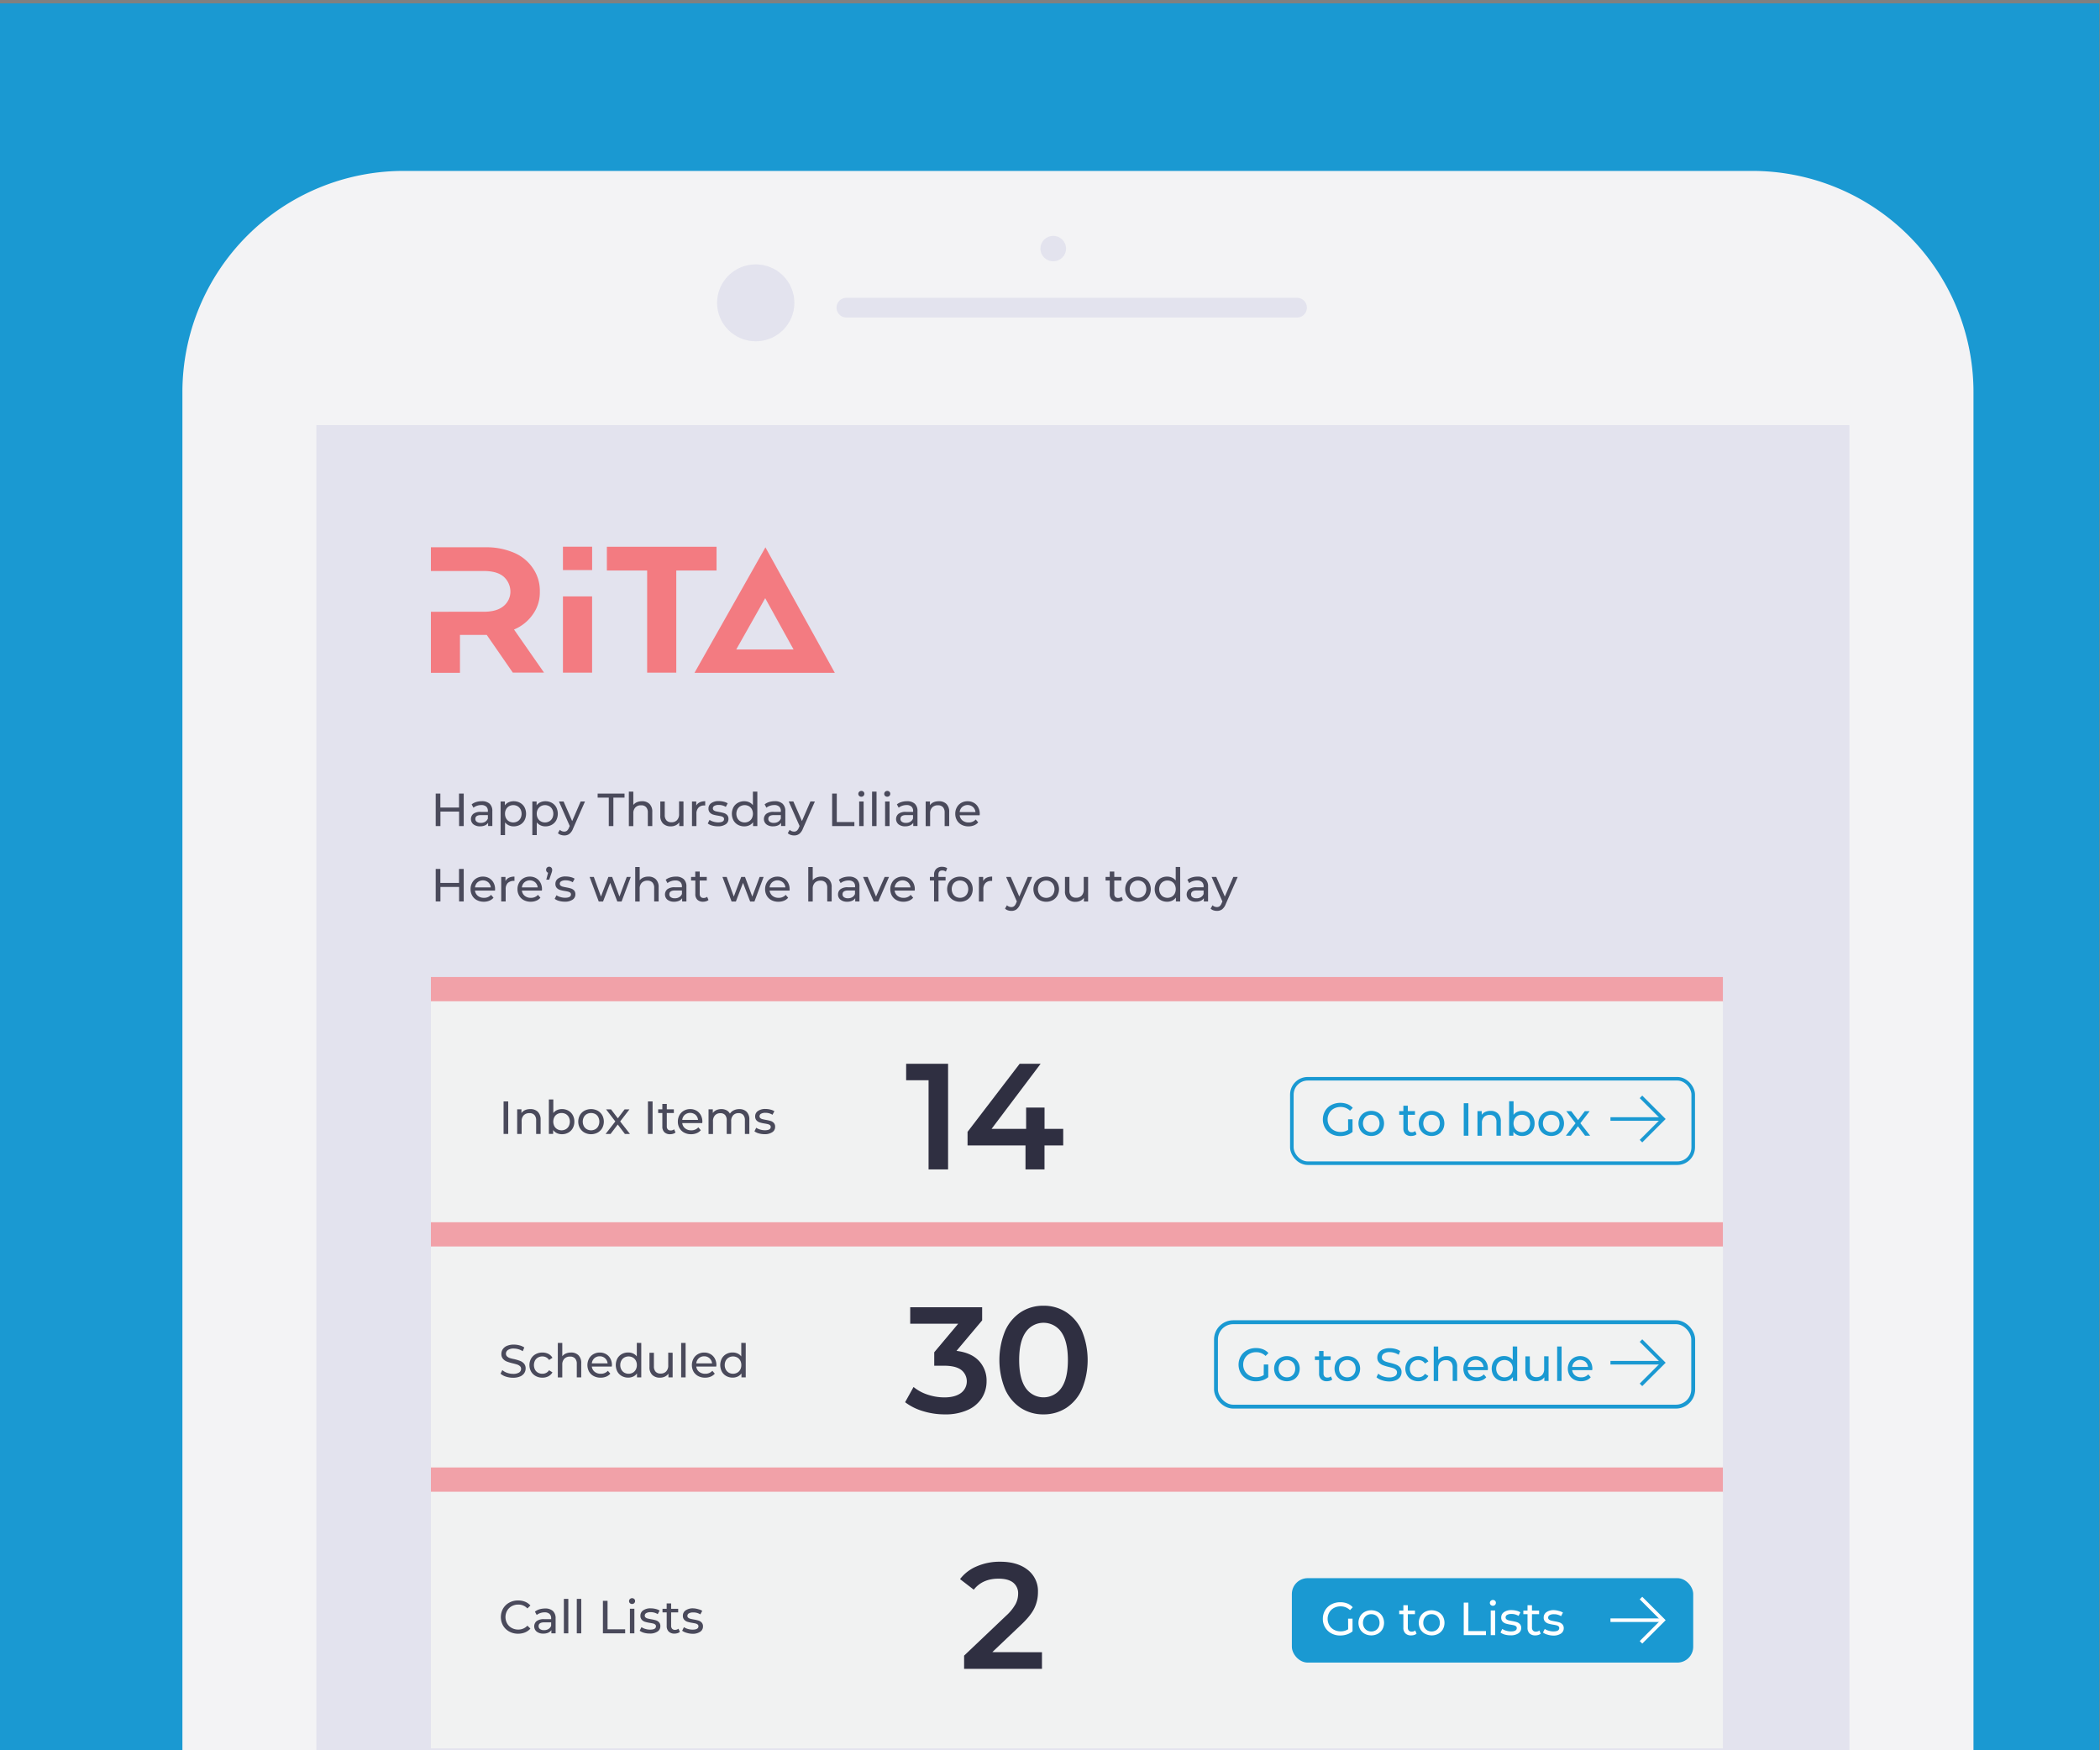 <svg id="Layer_1" data-name="Layer 1" xmlns="http://www.w3.org/2000/svg" xmlns:xlink="http://www.w3.org/1999/xlink" viewBox="0 0 1176 980"><rect x="0" y="0" width="1176" height="980" fill="#808080" stroke="none"/><defs><style>.cls-1,.cls-13,.cls-14,.cls-9{fill:none;}.cls-2{fill:#fff;}.cls-3{fill:#1a99d2;}.cls-4{fill:#f3f3f5;}.cls-5{fill:#e3e3ee;}.cls-6{fill:#4a4a5b;}.cls-7{fill:#f1a1a8;}.cls-8{fill:#f1f2f2;}.cls-13,.cls-9{stroke:#1a99d2;}.cls-13,.cls-14,.cls-9{stroke-miterlimit:10;}.cls-14,.cls-9{stroke-width:2px;}.cls-10{fill:#f37b81;}.cls-11{clip-path:url(#clip-path);}.cls-12{fill:#2f2f41;}.cls-13{stroke-width:2.18px;}.cls-14{stroke:#fff;}</style><clipPath id="clip-path"><rect class="cls-1" x="241.31" y="306.11" width="226.2" height="70.63"/></clipPath></defs><rect class="cls-2" x="200.39" y="260.17" width="812.51" height="719.83"/><rect class="cls-3" y="1.88" width="1175.63" height="978.12"/><path class="cls-4" d="M226.05,95.7H981.26a123.89,123.89,0,0,1,123.89,123.89V980h-1003V219.59A123.88,123.88,0,0,1,226,95.7Z"/><rect class="cls-5" x="177.16" y="238.03" width="858.5" height="741.97"/><path class="cls-6" d="M259.69,444.33v18.2h-2.6v-8.11H246.64v8.11H244v-18.2h2.6v7.83h10.45v-7.83Z"/><path class="cls-6" d="M274.19,450a5.46,5.46,0,0,1,1.52,4.19v8.32h-2.37v-1.82a3.94,3.94,0,0,1-1.78,1.47,6.73,6.73,0,0,1-2.74.51,5.8,5.8,0,0,1-3.71-1.12,3.85,3.85,0,0,1-.06-5.87,6.57,6.57,0,0,1,4.21-1.1h3.95v-.49a3.18,3.18,0,0,0-.93-2.47,3.94,3.94,0,0,0-2.76-.86,7.27,7.27,0,0,0-2.39.4,6.25,6.25,0,0,0-2,1.08l-1-1.87a7.7,7.7,0,0,1,2.55-1.32,10.81,10.81,0,0,1,3.15-.45A6.28,6.28,0,0,1,274.19,450Zm-2.49,10.1a3.57,3.57,0,0,0,1.51-1.8v-1.93h-3.85c-2.11,0-3.17.72-3.17,2.14a1.91,1.91,0,0,0,.81,1.63,3.67,3.67,0,0,0,2.23.6A4.57,4.57,0,0,0,271.7,460.12Z"/><path class="cls-6" d="M291.23,449.5a6.4,6.4,0,0,1,2.48,2.47,8,8,0,0,1,0,7.35,6.29,6.29,0,0,1-2.48,2.48,7.24,7.24,0,0,1-3.59.89,6.22,6.22,0,0,1-2.71-.58,5.56,5.56,0,0,1-2.1-1.66v7.12h-2.49V448.75h2.39v2.18a5.35,5.35,0,0,1,2.1-1.73,6.82,6.82,0,0,1,2.81-.58A7.23,7.23,0,0,1,291.23,449.5Zm-1.42,10.39a4.39,4.39,0,0,0,1.67-1.72,5.55,5.55,0,0,0,0-5.06,4.3,4.3,0,0,0-1.67-1.71,4.92,4.92,0,0,0-4.73,0,4.4,4.4,0,0,0-1.66,1.71,5.06,5.06,0,0,0-.61,2.52,5.31,5.31,0,0,0,.59,2.53,4.32,4.32,0,0,0,1.67,1.72,4.91,4.91,0,0,0,4.74,0Z"/><path class="cls-6" d="M309,449.5a6.33,6.33,0,0,1,2.48,2.47,8,8,0,0,1,0,7.35A6.23,6.23,0,0,1,309,461.8a7.24,7.24,0,0,1-3.59.89,6.25,6.25,0,0,1-2.71-.58,5.64,5.64,0,0,1-2.1-1.66v7.12h-2.49V448.75h2.39v2.18a5.38,5.38,0,0,1,2.11-1.73,6.74,6.74,0,0,1,2.8-.58A7.23,7.23,0,0,1,309,449.5Zm-1.42,10.39a4.39,4.39,0,0,0,1.67-1.72,5.55,5.55,0,0,0,0-5.06,4.3,4.3,0,0,0-1.67-1.71,4.92,4.92,0,0,0-4.73,0,4.47,4.47,0,0,0-1.66,1.71,5.06,5.06,0,0,0-.61,2.52,5.2,5.2,0,0,0,.6,2.53,4.23,4.23,0,0,0,1.66,1.72,4.65,4.65,0,0,0,2.37.61A4.6,4.6,0,0,0,307.54,459.89Z"/><path class="cls-6" d="M327.6,448.75l-6.68,15.16a6.83,6.83,0,0,1-2.07,3,4.69,4.69,0,0,1-2.84.86,6,6,0,0,1-2-.33,4,4,0,0,1-1.57-.94l1.07-1.88a3.46,3.46,0,0,0,2.47,1,2.4,2.4,0,0,0,1.52-.48,4.17,4.17,0,0,0,1.1-1.65l.45-1L313,448.75h2.6l4.81,11,4.76-11Z"/><path class="cls-6" d="M340.92,446.59h-6.24v-2.26h15.05v2.26h-6.24v15.94h-2.57Z"/><path class="cls-6" d="M363.73,450.14a6,6,0,0,1,1.55,4.46v7.93h-2.5v-7.64a4.24,4.24,0,0,0-1-3,3.6,3.6,0,0,0-2.76-1,4.26,4.26,0,0,0-3.19,1.18,4.62,4.62,0,0,0-1.17,3.39v7.1h-2.5V443.24h2.5v7.46a5.1,5.1,0,0,1,2-1.53,6.92,6.92,0,0,1,2.82-.55A5.7,5.7,0,0,1,363.73,450.14Z"/><path class="cls-6" d="M382.75,448.75v13.78h-2.37v-2.08a5,5,0,0,1-2,1.65,6.2,6.2,0,0,1-2.69.59,6,6,0,0,1-4.34-1.53,5.9,5.9,0,0,1-1.58-4.48v-7.93h2.49v7.64a4.27,4.27,0,0,0,1,3,3.58,3.58,0,0,0,2.76,1,4.1,4.1,0,0,0,3.12-1.2,4.69,4.69,0,0,0,1.14-3.38v-7.12Z"/><path class="cls-6" d="M391.82,449.24a7.08,7.08,0,0,1,3.1-.62V451a4.24,4.24,0,0,0-.57,0,4.18,4.18,0,0,0-3.19,1.21,4.81,4.81,0,0,0-1.16,3.45v6.86h-2.49V448.75h2.39v2.31A4.29,4.29,0,0,1,391.82,449.24Z"/><path class="cls-6" d="M398.79,462.23a7,7,0,0,1-2.44-1.16l1-2a7.43,7.43,0,0,0,2.21,1,9,9,0,0,0,2.62.39c2.19,0,3.28-.63,3.28-1.87a1.22,1.22,0,0,0-.44-1,2.87,2.87,0,0,0-1.11-.53c-.44-.12-1.07-.24-1.88-.38a18.68,18.68,0,0,1-2.72-.6,4.26,4.26,0,0,1-1.81-1.14,3.2,3.2,0,0,1-.75-2.27,3.53,3.53,0,0,1,1.56-3,7,7,0,0,1,4.18-1.13,11.33,11.33,0,0,1,2.76.34,7.29,7.29,0,0,1,2.26.91l-1.06,2a7.26,7.26,0,0,0-4-1.09,4.68,4.68,0,0,0-2.42.52,1.59,1.59,0,0,0-.83,1.38,1.33,1.33,0,0,0,.47,1.07,2.89,2.89,0,0,0,1.15.57c.46.12,1.11.26,1.94.41a21.63,21.63,0,0,1,2.69.62,4,4,0,0,1,1.76,1.1,3.1,3.1,0,0,1,.73,2.18,3.47,3.47,0,0,1-1.6,3,7.55,7.55,0,0,1-4.36,1.11A11.65,11.65,0,0,1,398.79,462.23Z"/><path class="cls-6" d="M424.11,443.24v19.29h-2.39v-2.18a5.38,5.38,0,0,1-2.1,1.74,6.53,6.53,0,0,1-2.81.6,7.24,7.24,0,0,1-3.59-.89,6.29,6.29,0,0,1-2.48-2.48,8,8,0,0,1,0-7.35,6.4,6.4,0,0,1,2.48-2.47,7.23,7.23,0,0,1,3.59-.88,6.63,6.63,0,0,1,2.73.56,5.31,5.31,0,0,1,2.08,1.65v-7.59Zm-4.73,16.65a4.32,4.32,0,0,0,1.67-1.72,5.72,5.72,0,0,0,0-5.06,4.23,4.23,0,0,0-1.67-1.71,5,5,0,0,0-4.74,0,4.3,4.3,0,0,0-1.67,1.71,5.55,5.55,0,0,0,0,5.06,4.39,4.39,0,0,0,1.67,1.72,4.91,4.91,0,0,0,4.74,0Z"/><path class="cls-6" d="M438.24,450a5.43,5.43,0,0,1,1.53,4.19v8.32H437.4v-1.82a4,4,0,0,1-1.78,1.47,6.77,6.77,0,0,1-2.74.51,5.78,5.78,0,0,1-3.71-1.12,3.85,3.85,0,0,1-.06-5.87,6.55,6.55,0,0,1,4.21-1.1h3.95v-.49a3.15,3.15,0,0,0-.94-2.47,3.89,3.89,0,0,0-2.75-.86,7.22,7.22,0,0,0-2.39.4,6.25,6.25,0,0,0-2,1.08l-1-1.87a7.7,7.7,0,0,1,2.55-1.32,10.74,10.74,0,0,1,3.14-.45A6.24,6.24,0,0,1,438.24,450Zm-2.48,10.1a3.62,3.62,0,0,0,1.51-1.8v-1.93h-3.85c-2.11,0-3.17.72-3.17,2.14a1.91,1.91,0,0,0,.81,1.63,3.65,3.65,0,0,0,2.23.6A4.59,4.59,0,0,0,435.76,460.12Z"/><path class="cls-6" d="M456.33,448.75l-6.68,15.16a6.83,6.83,0,0,1-2.07,3,4.74,4.74,0,0,1-2.85.86,5.93,5.93,0,0,1-2-.33,4,4,0,0,1-1.57-.94l1.06-1.88a3.47,3.47,0,0,0,2.47,1,2.36,2.36,0,0,0,1.52-.48,4.08,4.08,0,0,0,1.11-1.65l.44-1-6.08-13.75h2.6l4.81,11,4.75-11Z"/><path class="cls-6" d="M466,444.33h2.6v15.94h9.85v2.26H466Z"/><path class="cls-6" d="M481.14,445.63a1.53,1.53,0,0,1-.48-1.14,1.59,1.59,0,0,1,.48-1.16,1.67,1.67,0,0,1,1.21-.48,1.69,1.69,0,0,1,1.21.45,1.5,1.5,0,0,1,.48,1.13,1.64,1.64,0,0,1-1.69,1.67A1.7,1.7,0,0,1,481.14,445.63Zm0,3.12h2.49v13.78h-2.49Z"/><path class="cls-6" d="M488.36,443.24h2.5v19.29h-2.5Z"/><path class="cls-6" d="M495.65,445.63a1.53,1.53,0,0,1-.48-1.14,1.59,1.59,0,0,1,.48-1.16,1.65,1.65,0,0,1,1.21-.48,1.69,1.69,0,0,1,1.21.45,1.5,1.5,0,0,1,.48,1.13,1.64,1.64,0,0,1-1.69,1.67A1.68,1.68,0,0,1,495.65,445.63Zm0,3.12h2.5v13.78h-2.5Z"/><path class="cls-6" d="M512.27,450a5.46,5.46,0,0,1,1.52,4.19v8.32h-2.37v-1.82a3.94,3.94,0,0,1-1.78,1.47,6.77,6.77,0,0,1-2.74.51,5.78,5.78,0,0,1-3.71-1.12,3.85,3.85,0,0,1-.06-5.87,6.57,6.57,0,0,1,4.21-1.1h4v-.49a3.15,3.15,0,0,0-.94-2.47,3.89,3.89,0,0,0-2.75-.86,7.22,7.22,0,0,0-2.39.4,6.25,6.25,0,0,0-2,1.08l-1-1.87a7.7,7.7,0,0,1,2.55-1.32,10.81,10.81,0,0,1,3.15-.45A6.28,6.28,0,0,1,512.27,450Zm-2.49,10.1a3.57,3.57,0,0,0,1.51-1.8v-1.93h-3.85c-2.11,0-3.17.72-3.17,2.14a1.91,1.91,0,0,0,.81,1.63,3.65,3.65,0,0,0,2.23.6A4.57,4.57,0,0,0,509.78,460.12Z"/><path class="cls-6" d="M530,450.14a6,6,0,0,1,1.54,4.46v7.93H529v-7.64a4.24,4.24,0,0,0-1-3,3.62,3.62,0,0,0-2.76-1,4.3,4.3,0,0,0-3.2,1.18,4.62,4.62,0,0,0-1.17,3.39v7.1h-2.49V448.75h2.39v2.08a4.82,4.82,0,0,1,2-1.64,7.14,7.14,0,0,1,2.92-.57A5.74,5.74,0,0,1,530,450.14Z"/><path class="cls-6" d="M548.6,456.47H537.42a4.35,4.35,0,0,0,1.6,2.93,5.25,5.25,0,0,0,3.39,1.1,5.1,5.1,0,0,0,4-1.66l1.38,1.61a6,6,0,0,1-2.33,1.66,7.89,7.89,0,0,1-3.1.58,8.14,8.14,0,0,1-3.88-.9,6.32,6.32,0,0,1-2.61-2.51,7.14,7.14,0,0,1-.92-3.64,7.26,7.26,0,0,1,.89-3.61,6.35,6.35,0,0,1,2.47-2.51,7,7,0,0,1,3.55-.9,6.85,6.85,0,0,1,3.52.9,6.16,6.16,0,0,1,2.42,2.51,7.62,7.62,0,0,1,.87,3.69A5.82,5.82,0,0,1,548.6,456.47Zm-9.76-4.65a4.39,4.39,0,0,0-1.42,2.86h8.84a4.44,4.44,0,0,0-1.42-2.85,4.66,4.66,0,0,0-6,0Z"/><path class="cls-6" d="M259.69,486.53v18.2h-2.6v-8.11H246.64v8.11H244v-18.2h2.6v7.83h10.45v-7.83Z"/><path class="cls-6" d="M277.19,498.67H266a4.35,4.35,0,0,0,1.6,2.93,5.25,5.25,0,0,0,3.39,1.1,5.1,5.1,0,0,0,4-1.66l1.38,1.61a6,6,0,0,1-2.33,1.66,7.94,7.94,0,0,1-3.11.58,8.13,8.13,0,0,1-3.87-.9,6.32,6.32,0,0,1-2.61-2.51,7.14,7.14,0,0,1-.93-3.64,7.27,7.27,0,0,1,.9-3.61,6.41,6.41,0,0,1,2.47-2.51,7,7,0,0,1,3.55-.9,6.85,6.85,0,0,1,3.52.9,6.29,6.29,0,0,1,2.42,2.51,7.62,7.62,0,0,1,.87,3.69A5.82,5.82,0,0,1,277.19,498.67ZM267.43,494a4.39,4.39,0,0,0-1.42,2.86h8.84a4.44,4.44,0,0,0-1.42-2.85,4.66,4.66,0,0,0-6,0Z"/><path class="cls-6" d="M285,491.44a7.06,7.06,0,0,1,3.09-.62v2.42a4.89,4.89,0,0,0-3.76,1.18,4.81,4.81,0,0,0-1.15,3.45v6.86h-2.5V491h2.39v2.31A4.36,4.36,0,0,1,285,491.44Z"/><path class="cls-6" d="M303.45,498.67H292.27a4.35,4.35,0,0,0,1.6,2.93,5.25,5.25,0,0,0,3.39,1.1,5.1,5.1,0,0,0,4-1.66l1.38,1.61a6,6,0,0,1-2.33,1.66,7.94,7.94,0,0,1-3.11.58,8.13,8.13,0,0,1-3.87-.9,6.32,6.32,0,0,1-2.61-2.51,7.14,7.14,0,0,1-.93-3.64,7.27,7.27,0,0,1,.9-3.61,6.41,6.41,0,0,1,2.47-2.51,7,7,0,0,1,3.55-.9,6.85,6.85,0,0,1,3.52.9,6.22,6.22,0,0,1,2.42,2.51,7.62,7.62,0,0,1,.87,3.69A5.82,5.82,0,0,1,303.45,498.67ZM293.69,494a4.39,4.39,0,0,0-1.42,2.86h8.84a4.44,4.44,0,0,0-1.42-2.85,4.66,4.66,0,0,0-6,0Z"/><path class="cls-6" d="M308.74,485.79a1.77,1.77,0,0,1,.48,1.26,3.3,3.3,0,0,1-.08.77,8.21,8.21,0,0,1-.33,1.08l-1.25,3.64h-1.64l1-3.88a1.59,1.59,0,0,1-.79-.61,1.69,1.69,0,0,1-.3-1,1.69,1.69,0,0,1,1.74-1.77A1.59,1.59,0,0,1,308.74,485.79Z"/><path class="cls-6" d="M313.07,504.43a7,7,0,0,1-2.44-1.16l1-2a7.43,7.43,0,0,0,2.21,1,9,9,0,0,0,2.62.39c2.19,0,3.28-.63,3.28-1.87a1.22,1.22,0,0,0-.44-1,2.87,2.87,0,0,0-1.11-.53c-.44-.12-1.07-.24-1.88-.38a18.68,18.68,0,0,1-2.72-.6,4.2,4.2,0,0,1-1.81-1.14,3.2,3.2,0,0,1-.75-2.27,3.53,3.53,0,0,1,1.56-3,7,7,0,0,1,4.18-1.13,11.33,11.33,0,0,1,2.76.34,7.29,7.29,0,0,1,2.26.91l-1.06,2a7.26,7.26,0,0,0-4-1.09,4.68,4.68,0,0,0-2.42.52,1.59,1.59,0,0,0-.83,1.38,1.3,1.3,0,0,0,.47,1.07,2.89,2.89,0,0,0,1.15.57c.46.12,1.11.26,1.94.41a21.63,21.63,0,0,1,2.69.62,4,4,0,0,1,1.76,1.1,3.1,3.1,0,0,1,.72,2.18,3.46,3.46,0,0,1-1.59,3,7.55,7.55,0,0,1-4.36,1.11A11.65,11.65,0,0,1,313.07,504.43Z"/><path class="cls-6" d="M353.24,491l-5.15,13.78H345.7l-4-10.45-4,10.45H335.3L330.18,491h2.36l4,11,4.16-11h2.1l4.09,11,4.1-11Z"/><path class="cls-6" d="M367.29,492.34a6,6,0,0,1,1.55,4.46v7.93h-2.5v-7.64a4.24,4.24,0,0,0-1-3,3.59,3.59,0,0,0-2.75-1,4.28,4.28,0,0,0-3.2,1.18,4.62,4.62,0,0,0-1.17,3.39v7.1h-2.5V485.44h2.5v7.46a5.1,5.1,0,0,1,2-1.53,6.92,6.92,0,0,1,2.82-.55A5.7,5.7,0,0,1,367.29,492.34Z"/><path class="cls-6" d="M382.87,492.22a5.46,5.46,0,0,1,1.52,4.19v8.32H382v-1.82a3.94,3.94,0,0,1-1.78,1.47,6.73,6.73,0,0,1-2.74.51,5.8,5.8,0,0,1-3.71-1.12,3.85,3.85,0,0,1-.06-5.87,6.57,6.57,0,0,1,4.21-1.1h3.95v-.49a3.18,3.18,0,0,0-.93-2.47,3.94,3.94,0,0,0-2.76-.86,7.27,7.27,0,0,0-2.39.4,6.25,6.25,0,0,0-2,1.08l-1-1.87a7.5,7.5,0,0,1,2.55-1.31,10.48,10.48,0,0,1,3.15-.46A6.28,6.28,0,0,1,382.87,492.22Zm-2.49,10.1a3.57,3.57,0,0,0,1.51-1.8v-1.93H378c-2.11,0-3.17.72-3.17,2.14a1.91,1.91,0,0,0,.81,1.63,3.67,3.67,0,0,0,2.23.6A4.57,4.57,0,0,0,380.38,502.32Z"/><path class="cls-6" d="M396.76,503.92a3.63,3.63,0,0,1-1.35.72,5.8,5.8,0,0,1-1.66.25,4.46,4.46,0,0,1-3.23-1.12,4.29,4.29,0,0,1-1.14-3.2V493H387V491h2.34v-3h2.5v3h3.95V493h-3.95v7.47a2.43,2.43,0,0,0,.55,1.71,2.1,2.1,0,0,0,1.6.6,3,3,0,0,0,2-.65Z"/><path class="cls-6" d="M427.63,491l-5.15,13.78h-2.39l-4-10.45-4,10.45h-2.39L404.56,491h2.37l4,11,4.16-11h2.11l4.08,11,4.11-11Z"/><path class="cls-6" d="M442.16,498.67H431a4.35,4.35,0,0,0,1.6,2.93,5.25,5.25,0,0,0,3.39,1.1,5.11,5.11,0,0,0,4-1.66l1.38,1.61a6,6,0,0,1-2.33,1.66,7.94,7.94,0,0,1-3.11.58A8.13,8.13,0,0,1,432,504a6.32,6.32,0,0,1-2.61-2.51,7.14,7.14,0,0,1-.93-3.64,7.27,7.27,0,0,1,.9-3.61,6.41,6.41,0,0,1,2.47-2.51,7,7,0,0,1,3.55-.9,6.85,6.85,0,0,1,3.52.9,6.29,6.29,0,0,1,2.42,2.51,7.62,7.62,0,0,1,.87,3.69C442.21,498.11,442.19,498.36,442.16,498.67ZM432.4,494a4.39,4.39,0,0,0-1.42,2.86h8.84A4.44,4.44,0,0,0,438.4,494a4.66,4.66,0,0,0-6,0Z"/><path class="cls-6" d="M464.2,492.34a6,6,0,0,1,1.54,4.46v7.93h-2.49v-7.64a4.2,4.2,0,0,0-1-3,3.59,3.59,0,0,0-2.75-1,4.3,4.3,0,0,0-3.2,1.18,4.62,4.62,0,0,0-1.17,3.39v7.1h-2.5V485.44h2.5v7.46a5.1,5.1,0,0,1,2-1.53,6.92,6.92,0,0,1,2.82-.55A5.74,5.74,0,0,1,464.2,492.34Z"/><path class="cls-6" d="M479.77,492.22a5.46,5.46,0,0,1,1.52,4.19v8.32h-2.37v-1.82a3.94,3.94,0,0,1-1.78,1.47,6.73,6.73,0,0,1-2.74.51,5.75,5.75,0,0,1-3.7-1.12,3.6,3.6,0,0,1-1.4-2.94,3.65,3.65,0,0,1,1.33-2.93,6.57,6.57,0,0,1,4.21-1.1h4v-.49a3.18,3.18,0,0,0-.93-2.47,3.92,3.92,0,0,0-2.76-.86,7.27,7.27,0,0,0-2.39.4,6.25,6.25,0,0,0-2,1.08l-1-1.87a7.5,7.5,0,0,1,2.55-1.31,10.48,10.48,0,0,1,3.15-.46A6.24,6.24,0,0,1,479.77,492.22Zm-2.48,10.1a3.6,3.6,0,0,0,1.5-1.8v-1.93H475c-2.12,0-3.18.72-3.18,2.14a1.91,1.91,0,0,0,.81,1.63,3.68,3.68,0,0,0,2.24.6A4.61,4.61,0,0,0,477.29,502.32Z"/><path class="cls-6" d="M497.85,491l-6,13.78h-2.55l-6-13.78h2.6L490.57,502,495.41,491Z"/><path class="cls-6" d="M512.2,498.67H501a4.35,4.35,0,0,0,1.6,2.93,5.26,5.26,0,0,0,3.4,1.1,5.09,5.09,0,0,0,4-1.66l1.38,1.61a6,6,0,0,1-2.32,1.66,8,8,0,0,1-3.11.58,8.14,8.14,0,0,1-3.88-.9,6.44,6.44,0,0,1-2.61-2.51,7.68,7.68,0,0,1,0-7.25,6.39,6.39,0,0,1,2.46-2.51,7,7,0,0,1,3.55-.9,6.89,6.89,0,0,1,3.53.9,6.36,6.36,0,0,1,2.42,2.51,7.62,7.62,0,0,1,.87,3.69A6.14,6.14,0,0,1,512.2,498.67ZM502.44,494a4.44,4.44,0,0,0-1.42,2.86h8.84a4.43,4.43,0,0,0-1.41-2.85,4.67,4.67,0,0,0-6,0Z"/><path class="cls-6" d="M525.52,489.75V491h4V493h-3.95v11.73h-2.5V493h-2.34V491h2.34v-1.22a4.39,4.39,0,0,1,1.2-3.25,4.5,4.5,0,0,1,3.35-1.2,5.55,5.55,0,0,1,1.56.21,3.82,3.82,0,0,1,1.25.6l-.75,1.9a3.1,3.1,0,0,0-1.93-.65C526.26,487.34,525.52,488.14,525.52,489.75Z"/><path class="cls-6" d="M533.89,504a6.64,6.64,0,0,1-2.56-2.51,7.55,7.55,0,0,1,0-7.26,6.52,6.52,0,0,1,2.56-2.49,8,8,0,0,1,7.37,0,6.63,6.63,0,0,1,2.55,2.49,7.62,7.62,0,0,1,0,7.26,6.75,6.75,0,0,1-2.55,2.51,7.92,7.92,0,0,1-7.37,0Zm6.07-1.89a4.34,4.34,0,0,0,1.65-1.72,5.63,5.63,0,0,0,0-5.06A4.25,4.25,0,0,0,540,493.6a5,5,0,0,0-4.76,0,4.27,4.27,0,0,0-1.66,1.71,5.55,5.55,0,0,0,0,5.06,4.36,4.36,0,0,0,1.66,1.72,4.95,4.95,0,0,0,4.76,0Z"/><path class="cls-6" d="M552.5,491.44a7.08,7.08,0,0,1,3.1-.62v2.42a4.24,4.24,0,0,0-.57,0,4.18,4.18,0,0,0-3.19,1.21,4.81,4.81,0,0,0-1.16,3.45v6.86h-2.49V491h2.39v2.31A4.29,4.29,0,0,1,552.5,491.44Z"/><path class="cls-6" d="M578,491l-6.69,15.16a6.82,6.82,0,0,1-2.06,3,4.74,4.74,0,0,1-2.85.86,6.15,6.15,0,0,1-2-.32,4.15,4.15,0,0,1-1.58-.95l1.07-1.88a3.46,3.46,0,0,0,2.47,1,2.38,2.38,0,0,0,1.52-.48,4.08,4.08,0,0,0,1.11-1.65l.44-1L563.42,491H566l4.81,11,4.76-11Z"/><path class="cls-6" d="M582.2,504a6.57,6.57,0,0,1-2.56-2.51,7.55,7.55,0,0,1,0-7.26,6.46,6.46,0,0,1,2.56-2.49,8,8,0,0,1,7.37,0,6.63,6.63,0,0,1,2.55,2.49,7.62,7.62,0,0,1,0,7.26,6.75,6.75,0,0,1-2.55,2.51,7.92,7.92,0,0,1-7.37,0Zm6.07-1.89a4.34,4.34,0,0,0,1.65-1.72,5.63,5.63,0,0,0,0-5.06,4.25,4.25,0,0,0-1.65-1.71,5,5,0,0,0-4.76,0,4.27,4.27,0,0,0-1.66,1.71,5.47,5.47,0,0,0,0,5.06,4.36,4.36,0,0,0,1.66,1.72,4.95,4.95,0,0,0,4.76,0Z"/><path class="cls-6" d="M609.34,491v13.78H607v-2.08a5,5,0,0,1-2,1.65,6.24,6.24,0,0,1-2.7.59,6,6,0,0,1-4.34-1.53,5.9,5.9,0,0,1-1.58-4.48V491h2.49v7.64a4.27,4.27,0,0,0,1,3,3.59,3.59,0,0,0,2.76,1,4.1,4.1,0,0,0,3.12-1.2,4.69,4.69,0,0,0,1.14-3.38V491Z"/><path class="cls-6" d="M628.84,503.92a3.71,3.71,0,0,1-1.35.72,5.82,5.82,0,0,1-1.67.25,4.44,4.44,0,0,1-3.22-1.12,4.29,4.29,0,0,1-1.14-3.2V493h-2.34V491h2.34v-3H624v3h3.95V493H624v7.47a2.43,2.43,0,0,0,.56,1.71,2.08,2.08,0,0,0,1.6.6,3,3,0,0,0,1.95-.65Z"/><path class="cls-6" d="M633.6,504a6.64,6.64,0,0,1-2.56-2.51,7.55,7.55,0,0,1,0-7.26,6.52,6.52,0,0,1,2.56-2.49,8,8,0,0,1,7.37,0,6.63,6.63,0,0,1,2.55,2.49,7.62,7.62,0,0,1,0,7.26A6.75,6.75,0,0,1,641,504a7.92,7.92,0,0,1-7.37,0Zm6.07-1.89a4.34,4.34,0,0,0,1.65-1.72,5.63,5.63,0,0,0,0-5.06,4.25,4.25,0,0,0-1.65-1.71,5,5,0,0,0-4.76,0,4.27,4.27,0,0,0-1.66,1.71,5.55,5.55,0,0,0,0,5.06,4.36,4.36,0,0,0,1.66,1.72,4.95,4.95,0,0,0,4.76,0Z"/><path class="cls-6" d="M660.9,485.44v19.29h-2.39v-2.18a5.48,5.48,0,0,1-2.11,1.74,6.53,6.53,0,0,1-2.81.6A7.27,7.27,0,0,1,650,504a6.36,6.36,0,0,1-2.48-2.48,8,8,0,0,1,0-7.35A6.47,6.47,0,0,1,650,491.7a7.26,7.26,0,0,1,3.59-.88,6.63,6.63,0,0,1,2.73.56A5.24,5.24,0,0,1,658.4,493v-7.59Zm-4.73,16.65a4.3,4.3,0,0,0,1.66-1.72,5.63,5.63,0,0,0,0-5.06,4.21,4.21,0,0,0-1.66-1.71,5,5,0,0,0-4.75,0,4.27,4.27,0,0,0-1.66,1.71,5.55,5.55,0,0,0,0,5.06,4.36,4.36,0,0,0,1.66,1.72,4.93,4.93,0,0,0,4.75,0Z"/><path class="cls-6" d="M675,492.22a5.46,5.46,0,0,1,1.52,4.19v8.32h-2.37v-1.82a3.94,3.94,0,0,1-1.78,1.47,6.73,6.73,0,0,1-2.74.51,5.8,5.8,0,0,1-3.71-1.12,3.85,3.85,0,0,1-.06-5.87,6.57,6.57,0,0,1,4.21-1.1h3.95v-.49a3.18,3.18,0,0,0-.93-2.47,3.94,3.94,0,0,0-2.76-.86,7.27,7.27,0,0,0-2.39.4,6.25,6.25,0,0,0-2,1.08l-1-1.87a7.5,7.5,0,0,1,2.55-1.31,10.48,10.48,0,0,1,3.15-.46A6.28,6.28,0,0,1,675,492.22Zm-2.48,10.1a3.6,3.6,0,0,0,1.5-1.8v-1.93h-3.84c-2.12,0-3.18.72-3.18,2.14a1.91,1.91,0,0,0,.81,1.63,3.67,3.67,0,0,0,2.23.6A4.63,4.63,0,0,0,672.55,502.32Z"/><path class="cls-6" d="M693.11,491l-6.68,15.16a6.83,6.83,0,0,1-2.07,3,4.73,4.73,0,0,1-2.84.86,6.21,6.21,0,0,1-2-.32,4.11,4.11,0,0,1-1.57-.95l1.07-1.88a3.46,3.46,0,0,0,2.47,1,2.4,2.4,0,0,0,1.52-.48,4.17,4.17,0,0,0,1.1-1.65l.44-1L678.5,491h2.6l4.81,11,4.76-11Z"/><rect class="cls-7" x="241.31" y="547.04" width="723.51" height="14.17"/><rect class="cls-8" x="241.31" y="560.61" width="723.51" height="143.73"/><line class="cls-9" x1="901.86" y1="626.54" x2="931.35" y2="626.54"/><polyline class="cls-9" points="918.95 614.14 931.35 626.54 918.95 638.94"/><path class="cls-5" d="M474,166.74H726.34a5.52,5.52,0,0,1,5.52,5.52h0a5.52,5.52,0,0,1-5.52,5.52H474a5.52,5.52,0,0,1-5.52-5.52h0A5.52,5.52,0,0,1,474,166.74Z"/><ellipse class="cls-5" cx="423.21" cy="169.56" rx="21.64" ry="21.54"/><ellipse class="cls-5" cx="589.82" cy="139.19" rx="7.17" ry="7.12"/><path class="cls-6" d="M282,616.7h2.6v18.2H282Z"/><path class="cls-6" d="M301.19,622.51a6,6,0,0,1,1.55,4.46v7.93h-2.5v-7.64a4.24,4.24,0,0,0-1-3,3.6,3.6,0,0,0-2.76-1,4.27,4.27,0,0,0-3.19,1.18,4.62,4.62,0,0,0-1.17,3.39v7.1h-2.5V621.12h2.39v2.08a5,5,0,0,1,2-1.64A7.19,7.19,0,0,1,297,621,5.7,5.7,0,0,1,301.19,622.51Z"/><path class="cls-6" d="M318.26,621.87a6.29,6.29,0,0,1,2.48,2.48,7.25,7.25,0,0,1,.9,3.66,7.38,7.38,0,0,1-.9,3.68,6.23,6.23,0,0,1-2.48,2.48,7.24,7.24,0,0,1-3.59.89,6.53,6.53,0,0,1-2.81-.6,5.45,5.45,0,0,1-2.1-1.74v2.18h-2.39V615.61h2.49v7.59a5.31,5.31,0,0,1,2.08-1.65,6.63,6.63,0,0,1,2.73-.56A7.23,7.23,0,0,1,318.26,621.87Zm-1.42,10.39a4.32,4.32,0,0,0,1.67-1.72,5.55,5.55,0,0,0,0-5.06,4.3,4.3,0,0,0-1.67-1.71,5.06,5.06,0,0,0-4.74,0,4.23,4.23,0,0,0-1.67,1.71,5.72,5.72,0,0,0,0,5.06,4.26,4.26,0,0,0,1.67,1.72,4.91,4.91,0,0,0,4.74,0Z"/><path class="cls-6" d="M327.31,634.15a6.64,6.64,0,0,1-2.56-2.51,7.55,7.55,0,0,1,0-7.26,6.52,6.52,0,0,1,2.56-2.49,8,8,0,0,1,7.37,0,6.63,6.63,0,0,1,2.55,2.49,7.62,7.62,0,0,1,0,7.26,6.75,6.75,0,0,1-2.55,2.51,7.92,7.92,0,0,1-7.37,0Zm6.07-1.89a4.27,4.27,0,0,0,1.65-1.72,5.63,5.63,0,0,0,0-5.06,4.25,4.25,0,0,0-1.65-1.71,5.1,5.1,0,0,0-4.76,0,4.27,4.27,0,0,0-1.66,1.71,5.55,5.55,0,0,0,0,5.06,4.3,4.3,0,0,0,1.66,1.72,4.95,4.95,0,0,0,4.76,0Z"/><path class="cls-6" d="M349.93,634.9l-4-5.28-4,5.28h-2.78l5.43-7-5.17-6.74h2.78l3.8,5,3.77-5h2.73l-5.2,6.74,5.48,7Z"/><path class="cls-6" d="M362.85,616.7h2.6v18.2h-2.6Z"/><path class="cls-6" d="M378.29,634.1a3.77,3.77,0,0,1-1.35.71,5.8,5.8,0,0,1-1.66.25,4.46,4.46,0,0,1-3.23-1.12,4.29,4.29,0,0,1-1.14-3.2v-7.56h-2.34v-2.06h2.34v-3h2.5v3h3.95v2.06h-3.95v7.46a2.43,2.43,0,0,0,.55,1.71,2.1,2.1,0,0,0,1.6.6,3,3,0,0,0,1.95-.65Z"/><path class="cls-6" d="M393.24,628.84H382.06a4.35,4.35,0,0,0,1.6,2.93,5.26,5.26,0,0,0,3.4,1.1,5.09,5.09,0,0,0,4-1.66l1.38,1.61a6,6,0,0,1-2.32,1.66,8,8,0,0,1-3.11.58,8.14,8.14,0,0,1-3.88-.9,6.38,6.38,0,0,1-2.61-2.51,7.14,7.14,0,0,1-.92-3.64,7.37,7.37,0,0,1,.89-3.61,6.48,6.48,0,0,1,2.47-2.51,7,7,0,0,1,3.55-.9,6.89,6.89,0,0,1,3.53.9,6.36,6.36,0,0,1,2.42,2.51,7.62,7.62,0,0,1,.87,3.69A6.14,6.14,0,0,1,393.24,628.84Zm-9.76-4.65a4.44,4.44,0,0,0-1.42,2.86h8.84a4.43,4.43,0,0,0-1.41-2.85,4.67,4.67,0,0,0-6,0Z"/><path class="cls-6" d="M418.11,622.5a6,6,0,0,1,1.52,4.47v7.93h-2.49v-7.64a4.33,4.33,0,0,0-.93-3,3.35,3.35,0,0,0-2.63-1,3.94,3.94,0,0,0-3,1.18,4.73,4.73,0,0,0-1.12,3.39v7.1h-2.5v-7.64a4.33,4.33,0,0,0-.92-3,3.36,3.36,0,0,0-2.64-1,3.93,3.93,0,0,0-3,1.18,4.73,4.73,0,0,0-1.12,3.39v7.1h-2.5V621.12h2.4v2.06a4.75,4.75,0,0,1,2-1.63,6.67,6.67,0,0,1,2.78-.56,6.12,6.12,0,0,1,2.86.65,4.48,4.48,0,0,1,1.93,1.9,5.23,5.23,0,0,1,2.17-1.87A7.08,7.08,0,0,1,414,621,5.57,5.57,0,0,1,418.11,622.5Z"/><path class="cls-6" d="M424.94,634.6a7.27,7.27,0,0,1-2.45-1.15l1-2a7.67,7.67,0,0,0,2.21,1,9.16,9.16,0,0,0,2.63.39c2.18,0,3.28-.62,3.28-1.87a1.2,1.2,0,0,0-.45-1,2.76,2.76,0,0,0-1.1-.53c-.44-.12-1.07-.24-1.89-.38a18.5,18.5,0,0,1-2.71-.6,4.15,4.15,0,0,1-1.81-1.14,3.21,3.21,0,0,1-.76-2.27,3.52,3.52,0,0,1,1.57-3,7,7,0,0,1,4.18-1.13,11.33,11.33,0,0,1,2.76.34,7.4,7.4,0,0,1,2.26.91l-1.07,2a7.2,7.2,0,0,0-4-1.09,4.65,4.65,0,0,0-2.42.52,1.57,1.57,0,0,0-.83,1.38,1.32,1.32,0,0,0,.46,1.07,2.93,2.93,0,0,0,1.16.57c.46.12,1.1.26,1.94.41a22.07,22.07,0,0,1,2.69.62,3.93,3.93,0,0,1,1.75,1.1,3.06,3.06,0,0,1,.73,2.18,3.44,3.44,0,0,1-1.6,3,7.51,7.51,0,0,1-4.35,1.11A11.65,11.65,0,0,1,424.94,634.6Z"/><path class="cls-3" d="M754.92,626.7h2.5v7.09a9.6,9.6,0,0,1-3.15,1.72,11.67,11.67,0,0,1-3.74.6,10.24,10.24,0,0,1-5-1.21,9,9,0,0,1-3.47-3.33,9.68,9.68,0,0,1,0-9.55,8.85,8.85,0,0,1,3.48-3.33,11.14,11.14,0,0,1,9-.48,8.08,8.08,0,0,1,3,2.09L756,621.91a7.32,7.32,0,0,0-5.28-2.1,7.79,7.79,0,0,0-3.73.89,6.53,6.53,0,0,0-2.58,2.5,7,7,0,0,0-.94,3.6,6.85,6.85,0,0,0,.94,3.57,6.56,6.56,0,0,0,2.58,2.51,7.53,7.53,0,0,0,3.71.91,7.69,7.69,0,0,0,4.26-1.17Z"/><path class="cls-3" d="M764.23,635.15a6.64,6.64,0,0,1-2.56-2.51,7.55,7.55,0,0,1,0-7.26,6.52,6.52,0,0,1,2.56-2.49,8,8,0,0,1,7.37,0,6.63,6.63,0,0,1,2.55,2.49,7.62,7.62,0,0,1,0,7.26,6.75,6.75,0,0,1-2.55,2.51,7.92,7.92,0,0,1-7.37,0Zm6.07-1.89a4.27,4.27,0,0,0,1.65-1.72,5.63,5.63,0,0,0,0-5.06,4.25,4.25,0,0,0-1.65-1.71,5.1,5.1,0,0,0-4.76,0,4.27,4.27,0,0,0-1.66,1.71,5.55,5.55,0,0,0,0,5.06,4.3,4.3,0,0,0,1.66,1.72,4.95,4.95,0,0,0,4.76,0Z"/><path class="cls-3" d="M793.27,635.1a3.77,3.77,0,0,1-1.35.71,5.82,5.82,0,0,1-1.67.25,4.44,4.44,0,0,1-3.22-1.12,4.29,4.29,0,0,1-1.14-3.2v-7.56h-2.34v-2.06h2.34v-3h2.49v3h4v2.06h-4v7.46a2.43,2.43,0,0,0,.56,1.71,2.08,2.08,0,0,0,1.6.6,3,3,0,0,0,2-.65Z"/><path class="cls-3" d="M798,635.15a6.64,6.64,0,0,1-2.56-2.51,7.55,7.55,0,0,1,0-7.26,6.52,6.52,0,0,1,2.56-2.49,8,8,0,0,1,7.37,0,6.63,6.63,0,0,1,2.55,2.49,7.62,7.62,0,0,1,0,7.26,6.75,6.75,0,0,1-2.55,2.51,7.92,7.92,0,0,1-7.37,0Zm6.07-1.89a4.27,4.27,0,0,0,1.65-1.72,5.63,5.63,0,0,0,0-5.06,4.25,4.25,0,0,0-1.65-1.71,5.1,5.1,0,0,0-4.76,0,4.27,4.27,0,0,0-1.66,1.71,5.55,5.55,0,0,0,0,5.06,4.3,4.3,0,0,0,1.66,1.72,4.95,4.95,0,0,0,4.76,0Z"/><path class="cls-3" d="M819.69,617.7h2.6v18.2h-2.6Z"/><path class="cls-3" d="M838.91,623.51a6,6,0,0,1,1.55,4.46v7.93H838v-7.64a4.24,4.24,0,0,0-1-3,3.59,3.59,0,0,0-2.75-1,4.28,4.28,0,0,0-3.2,1.18,4.62,4.62,0,0,0-1.17,3.39v7.1h-2.5V622.12h2.39v2.08a5,5,0,0,1,2-1.64,7.19,7.19,0,0,1,2.93-.57A5.7,5.7,0,0,1,838.91,623.51Z"/><path class="cls-3" d="M856,622.87a6.38,6.38,0,0,1,2.49,2.48,7.35,7.35,0,0,1,.89,3.66,7.48,7.48,0,0,1-.89,3.68,6.32,6.32,0,0,1-2.49,2.48,7.24,7.24,0,0,1-3.59.89,6.45,6.45,0,0,1-2.8-.6,5.41,5.41,0,0,1-2.11-1.74v2.18h-2.39V616.61h2.49v7.59a5.31,5.31,0,0,1,2.08-1.65,6.7,6.7,0,0,1,2.73-.56A7.23,7.23,0,0,1,856,622.87Zm-1.42,10.39a4.32,4.32,0,0,0,1.67-1.72,5.55,5.55,0,0,0,0-5.06,4.3,4.3,0,0,0-1.67-1.71,4.68,4.68,0,0,0-2.37-.59,4.74,4.74,0,0,0-2.37.59,4.21,4.21,0,0,0-1.66,1.71,5.63,5.63,0,0,0,0,5.06,4.23,4.23,0,0,0,1.66,1.72,4.65,4.65,0,0,0,2.37.61A4.6,4.6,0,0,0,854.56,633.26Z"/><path class="cls-3" d="M865,635.15a6.64,6.64,0,0,1-2.56-2.51,7.62,7.62,0,0,1,0-7.26,6.52,6.52,0,0,1,2.56-2.49,8,8,0,0,1,7.37,0,6.63,6.63,0,0,1,2.55,2.49,7.62,7.62,0,0,1,0,7.26,6.75,6.75,0,0,1-2.55,2.51,7.92,7.92,0,0,1-7.37,0Zm6.07-1.89a4.27,4.27,0,0,0,1.65-1.72,5.63,5.63,0,0,0,0-5.06,4.25,4.25,0,0,0-1.65-1.71,5.1,5.1,0,0,0-4.76,0,4.34,4.34,0,0,0-1.66,1.71,5.55,5.55,0,0,0,0,5.06,4.36,4.36,0,0,0,1.66,1.72,4.95,4.95,0,0,0,4.76,0Z"/><path class="cls-3" d="M887.65,635.9l-4-5.28-4,5.28h-2.78l5.43-7-5.17-6.74h2.78l3.8,5,3.77-5h2.73l-5.2,6.74,5.48,7Z"/><path class="cls-10" d="M428.64,306.47l-39.73,70.27h78.6Zm-.13,28.46,15.88,28.71H412.3l16.21-28.71"/><polygon class="cls-10" points="315.25 333.93 331.57 333.93 331.57 376.63 315.25 376.63 315.25 333.93"/><polygon class="cls-10" points="331.59 319.19 315.25 319.19 315.25 306.11 331.59 306.11 331.59 319.19"/><g class="cls-11"><polygon class="cls-10" points="362.4 319.44 339.85 319.44 339.85 306.14 401.27 306.14 401.27 319.44 378.72 319.44 378.72 376.63 362.4 376.63 362.4 319.44"/><path class="cls-10" d="M287.83,352.48a24.06,24.06,0,0,0,10.71-8.69,20.84,20.84,0,0,0,3.76-12.56,22,22,0,0,0-3.73-12.85,24,24,0,0,0-10.6-8.84,39.2,39.2,0,0,0-16.23-3.11H241.31v13.28h29.55c4.89,0,8.6,1,11.16,3.15a11.3,11.3,0,0,1,3.81,8.39,10.42,10.42,0,0,1-3.81,8.08c-2.54,2.14-6.27,3.2-11.16,3.2H241.31v34.19h16.27V355.5h15l14.58,21.09h17.49l-16.79-24.11Z"/></g><path class="cls-12" d="M530.93,595.63v59.15H520V604.84H507.44v-9.21Z"/><path class="cls-12" d="M595.4,641.34H584.92v13.44H574.28V641.34H541.83v-7.6L571,595.63h11.75l-27.46,36.42h19.34V620.13h10.31v11.92H595.4Z"/><rect class="cls-9" x="723.44" y="604.01" width="224.76" height="47.27" rx="8.87"/><rect class="cls-7" x="241.31" y="684.34" width="723.51" height="14.17"/><rect class="cls-8" x="241.31" y="697.92" width="723.51" height="143.73"/><line class="cls-9" x1="901.86" y1="763" x2="931.35" y2="763"/><polyline class="cls-9" points="918.95 750.6 931.35 763 918.95 775.39"/><path class="cls-6" d="M283.3,770.78a8.05,8.05,0,0,1-3-1.65l1-2a8,8,0,0,0,2.67,1.52,9.75,9.75,0,0,0,3.34.59,6,6,0,0,0,3.38-.77,2.37,2.37,0,0,0,1.12-2,2,2,0,0,0-.61-1.52,4.13,4.13,0,0,0-1.51-.9c-.6-.21-1.45-.44-2.54-.7a25.91,25.91,0,0,1-3.31-1,5.46,5.46,0,0,1-2.16-1.52,4,4,0,0,1-.9-2.77,4.68,4.68,0,0,1,.77-2.62,5.3,5.3,0,0,1,2.33-1.88,9.56,9.56,0,0,1,3.87-.7,12.1,12.1,0,0,1,3.17.42,8.23,8.23,0,0,1,2.68,1.19l-.86,2.08a9.42,9.42,0,0,0-2.44-1.1,9.22,9.22,0,0,0-2.55-.38,5.57,5.57,0,0,0-3.31.81,2.47,2.47,0,0,0-1.11,2.08,2,2,0,0,0,.63,1.52,4.34,4.34,0,0,0,1.54.91A22.87,22.87,0,0,0,288,761a25.21,25.21,0,0,1,3.3,1,5.55,5.55,0,0,1,2.15,1.5,4,4,0,0,1,.9,2.73,4.59,4.59,0,0,1-.79,2.62,5.13,5.13,0,0,1-2.36,1.87,9.79,9.79,0,0,1-3.9.69A12.36,12.36,0,0,1,283.3,770.78Z"/><path class="cls-6" d="M300,770.46a6.65,6.65,0,0,1-2.59-2.51,7.48,7.48,0,0,1,0-7.26A6.47,6.47,0,0,1,300,758.2a7.7,7.7,0,0,1,3.75-.9,7.24,7.24,0,0,1,3.34.75,5.41,5.41,0,0,1,2.28,2.19l-1.9,1.22a4.21,4.21,0,0,0-1.61-1.48,4.58,4.58,0,0,0-2.13-.5,4.92,4.92,0,0,0-2.43.6,4.34,4.34,0,0,0-1.7,1.7,5.72,5.72,0,0,0,0,5.1,4.22,4.22,0,0,0,1.7,1.7,4.92,4.92,0,0,0,2.43.6,4.58,4.58,0,0,0,2.13-.49,4.29,4.29,0,0,0,1.61-1.48l1.9,1.19a5.43,5.43,0,0,1-2.28,2.2,7.12,7.12,0,0,1-3.34.77A7.71,7.71,0,0,1,300,770.46Z"/><path class="cls-6" d="M323.94,758.82a6,6,0,0,1,1.55,4.46v7.93H323v-7.64a4.24,4.24,0,0,0-1-3,3.6,3.6,0,0,0-2.76-1,4.27,4.27,0,0,0-3.19,1.18,4.62,4.62,0,0,0-1.17,3.39v7.1h-2.5V751.92h2.5v7.46a5.1,5.1,0,0,1,2-1.53,6.92,6.92,0,0,1,2.82-.55A5.7,5.7,0,0,1,323.94,758.82Z"/><path class="cls-6" d="M342.6,765.15H331.42a4.33,4.33,0,0,0,1.6,2.93,5.25,5.25,0,0,0,3.39,1.1,5.11,5.11,0,0,0,4-1.66l1.38,1.61a6.1,6.1,0,0,1-2.33,1.66,7.94,7.94,0,0,1-3.11.58,8.07,8.07,0,0,1-3.87-.9,6.47,6.47,0,0,1-2.62-2.51,7.68,7.68,0,0,1,0-7.25,6.35,6.35,0,0,1,2.47-2.51,7,7,0,0,1,3.55-.9,6.88,6.88,0,0,1,3.52.9,6.23,6.23,0,0,1,2.42,2.51,7.62,7.62,0,0,1,.87,3.69C342.65,764.59,342.63,764.84,342.6,765.15Zm-9.77-4.65a4.43,4.43,0,0,0-1.41,2.86h8.84a4.44,4.44,0,0,0-1.42-2.85,4.27,4.27,0,0,0-3-1.1A4.32,4.32,0,0,0,332.83,760.5Z"/><path class="cls-6" d="M359.11,751.92v19.29h-2.4V769a5.38,5.38,0,0,1-2.1,1.74,6.53,6.53,0,0,1-2.81.6,7.27,7.27,0,0,1-3.59-.89,6.36,6.36,0,0,1-2.48-2.48,8,8,0,0,1,0-7.35,6.47,6.47,0,0,1,2.48-2.47,7.26,7.26,0,0,1,3.59-.88,6.63,6.63,0,0,1,2.73.56,5.24,5.24,0,0,1,2.08,1.65v-7.59Zm-4.74,16.65a4.26,4.26,0,0,0,1.67-1.72,5.2,5.2,0,0,0,.6-2.53,5.27,5.27,0,0,0-.6-2.54,4.21,4.21,0,0,0-1.67-1.7,5,5,0,0,0-4.74,0,4.31,4.31,0,0,0-1.66,1.7,5.16,5.16,0,0,0-.62,2.54,5.1,5.1,0,0,0,.62,2.53,4.36,4.36,0,0,0,1.66,1.72,4.91,4.91,0,0,0,4.74,0Z"/><path class="cls-6" d="M376.68,757.43v13.78h-2.36v-2.08a5.1,5.1,0,0,1-2,1.65,6.23,6.23,0,0,1-2.69.59,6,6,0,0,1-4.35-1.53,5.93,5.93,0,0,1-1.58-4.48v-7.93h2.49v7.64a4.23,4.23,0,0,0,1,3,3.57,3.57,0,0,0,2.75,1,4.1,4.1,0,0,0,3.12-1.2,4.65,4.65,0,0,0,1.15-3.38v-7.12Z"/><path class="cls-6" d="M381.44,751.92h2.5v19.29h-2.5Z"/><path class="cls-6" d="M401.1,765.15H389.92a4.29,4.29,0,0,0,1.6,2.93,5.25,5.25,0,0,0,3.39,1.1,5.13,5.13,0,0,0,4-1.66l1.37,1.61a6,6,0,0,1-2.32,1.66,8,8,0,0,1-3.11.58,8.07,8.07,0,0,1-3.87-.9,6.47,6.47,0,0,1-2.62-2.51,7.68,7.68,0,0,1,0-7.25,6.35,6.35,0,0,1,2.47-2.51,7,7,0,0,1,3.55-.9,6.88,6.88,0,0,1,3.52.9,6.23,6.23,0,0,1,2.42,2.51,7.62,7.62,0,0,1,.87,3.69C401.15,764.59,401.13,764.84,401.1,765.15Zm-9.77-4.65a4.38,4.38,0,0,0-1.41,2.86h8.84a4.44,4.44,0,0,0-1.42-2.85,4.27,4.27,0,0,0-3-1.1A4.32,4.32,0,0,0,391.33,760.5Z"/><path class="cls-6" d="M417.61,751.92v19.29h-2.4V769a5.38,5.38,0,0,1-2.1,1.74,6.53,6.53,0,0,1-2.81.6,7.24,7.24,0,0,1-3.59-.89,6.29,6.29,0,0,1-2.48-2.48,8,8,0,0,1,0-7.35,6.4,6.4,0,0,1,2.48-2.47,7.23,7.23,0,0,1,3.59-.88,6.63,6.63,0,0,1,2.73.56,5.24,5.24,0,0,1,2.08,1.65v-7.59Zm-4.74,16.65a4.26,4.26,0,0,0,1.67-1.72,5.2,5.2,0,0,0,.6-2.53,5.27,5.27,0,0,0-.6-2.54,4.21,4.21,0,0,0-1.67-1.7,5,5,0,0,0-4.74,0,4.4,4.4,0,0,0-1.67,1.7,5.27,5.27,0,0,0-.61,2.54,5.2,5.2,0,0,0,.61,2.53,4.46,4.46,0,0,0,1.67,1.72,4.91,4.91,0,0,0,4.74,0Z"/><path class="cls-3" d="M707.72,764h2.49v7.09a9.65,9.65,0,0,1-3.14,1.72,11.78,11.78,0,0,1-3.75.6,10.23,10.23,0,0,1-5-1.21,9,9,0,0,1-3.47-3.33,9.68,9.68,0,0,1,0-9.55,8.78,8.78,0,0,1,3.48-3.33,10.37,10.37,0,0,1,5-1.2,10.5,10.5,0,0,1,4,.72,8,8,0,0,1,3,2.09l-1.61,1.61a7.35,7.35,0,0,0-5.28-2.1,7.65,7.65,0,0,0-3.73.89,6.62,6.62,0,0,0-2.59,2.5,7,7,0,0,0-.93,3.6,6.94,6.94,0,0,0,.93,3.57,6.65,6.65,0,0,0,2.59,2.51,7.49,7.49,0,0,0,3.7.91,7.72,7.72,0,0,0,4.27-1.17Z"/><path class="cls-3" d="M717,772.46a6.67,6.67,0,0,1-2.57-2.51,7.62,7.62,0,0,1,0-7.26A6.48,6.48,0,0,1,717,760.2a8,8,0,0,1,7.37,0,6.47,6.47,0,0,1,2.54,2.49,7.55,7.55,0,0,1,0,7.26,6.66,6.66,0,0,1-2.54,2.51,7.92,7.92,0,0,1-7.37,0Zm6.07-1.89a4.34,4.34,0,0,0,1.65-1.72,5.2,5.2,0,0,0,.6-2.53,5.27,5.27,0,0,0-.6-2.54,4.29,4.29,0,0,0-1.65-1.7,4.75,4.75,0,0,0-2.38-.6,4.7,4.7,0,0,0-2.38.6,4.4,4.4,0,0,0-1.67,1.7,5.27,5.27,0,0,0-.61,2.54,5.2,5.2,0,0,0,.61,2.53,4.46,4.46,0,0,0,1.67,1.72,4.61,4.61,0,0,0,2.38.61A4.66,4.66,0,0,0,723.1,770.57Z"/><path class="cls-3" d="M746.07,772.4a3.79,3.79,0,0,1-1.35.72,5.87,5.87,0,0,1-1.67.25,4.42,4.42,0,0,1-3.22-1.12,4.25,4.25,0,0,1-1.15-3.2v-7.57h-2.34v-2.05h2.34v-3h2.5v3h4v2.05h-4V769a2.43,2.43,0,0,0,.56,1.71,2.07,2.07,0,0,0,1.6.6,3,3,0,0,0,1.95-.65Z"/><path class="cls-3" d="M750.83,772.46a6.67,6.67,0,0,1-2.57-2.51,7.62,7.62,0,0,1,0-7.26,6.48,6.48,0,0,1,2.57-2.49,8,8,0,0,1,7.37,0,6.47,6.47,0,0,1,2.54,2.49,7.55,7.55,0,0,1,0,7.26,6.66,6.66,0,0,1-2.54,2.51,7.92,7.92,0,0,1-7.37,0Zm6.07-1.89a4.34,4.34,0,0,0,1.65-1.72,5.2,5.2,0,0,0,.6-2.53,5.27,5.27,0,0,0-.6-2.54,4.29,4.29,0,0,0-1.65-1.7,4.75,4.75,0,0,0-2.38-.6,4.7,4.7,0,0,0-2.38.6,4.4,4.4,0,0,0-1.67,1.7,5.27,5.27,0,0,0-.61,2.54,5.2,5.2,0,0,0,.61,2.53,4.46,4.46,0,0,0,1.67,1.72,4.61,4.61,0,0,0,2.38.61A4.66,4.66,0,0,0,756.9,770.57Z"/><path class="cls-3" d="M773.82,772.78a8.05,8.05,0,0,1-3-1.65l1-2a7.79,7.79,0,0,0,2.67,1.52,9.75,9.75,0,0,0,3.34.59,6,6,0,0,0,3.38-.77,2.37,2.37,0,0,0,1.12-2,2,2,0,0,0-.62-1.52,4.09,4.09,0,0,0-1.5-.9c-.6-.21-1.45-.44-2.54-.7a25.91,25.91,0,0,1-3.31-1,5.46,5.46,0,0,1-2.16-1.52,4,4,0,0,1-.9-2.77,4.68,4.68,0,0,1,.77-2.62,5.27,5.27,0,0,1,2.32-1.88,9.61,9.61,0,0,1,3.88-.7,12.16,12.16,0,0,1,3.17.42,8.33,8.33,0,0,1,2.68,1.19l-.86,2.08a9.57,9.57,0,0,0-2.44-1.1,9.22,9.22,0,0,0-2.55-.38,5.62,5.62,0,0,0-3.32.81,2.48,2.48,0,0,0-1.1,2.08,2,2,0,0,0,.62,1.52,4.39,4.39,0,0,0,1.55.91,22.87,22.87,0,0,0,2.51.69,25.21,25.21,0,0,1,3.3,1,5.55,5.55,0,0,1,2.15,1.5,4,4,0,0,1,.89,2.73,4.66,4.66,0,0,1-.78,2.62,5.24,5.24,0,0,1-2.36,1.87,9.79,9.79,0,0,1-3.9.69A12.36,12.36,0,0,1,773.82,772.78Z"/><path class="cls-3" d="M790.51,772.46a6.69,6.69,0,0,1-2.58-2.51,7.48,7.48,0,0,1,0-7.26,6.51,6.51,0,0,1,2.58-2.49,7.74,7.74,0,0,1,3.76-.9,7.24,7.24,0,0,1,3.34.75,5.41,5.41,0,0,1,2.28,2.19l-1.9,1.22a4.21,4.21,0,0,0-1.61-1.48,4.62,4.62,0,0,0-2.14-.5,4.92,4.92,0,0,0-2.43.6,4.32,4.32,0,0,0-1.69,1.7,5.63,5.63,0,0,0,0,5.1,4.19,4.19,0,0,0,1.69,1.7,4.92,4.92,0,0,0,2.43.6,4.62,4.62,0,0,0,2.14-.49,4.29,4.29,0,0,0,1.61-1.48l1.9,1.19a5.43,5.43,0,0,1-2.28,2.2,7.12,7.12,0,0,1-3.34.77A7.75,7.75,0,0,1,790.51,772.46Z"/><path class="cls-3" d="M814.46,760.82a6,6,0,0,1,1.55,4.46v7.93h-2.5v-7.64a4.24,4.24,0,0,0-1-3,3.6,3.6,0,0,0-2.76-1,4.26,4.26,0,0,0-3.19,1.18,4.58,4.58,0,0,0-1.17,3.39v7.1h-2.5V753.92h2.5v7.46a5,5,0,0,1,2-1.53,6.92,6.92,0,0,1,2.82-.55A5.7,5.7,0,0,1,814.46,760.82Z"/><path class="cls-3" d="M833.11,767.15H821.93a4.37,4.37,0,0,0,1.6,2.93,5.26,5.26,0,0,0,3.4,1.1,5.09,5.09,0,0,0,4-1.66l1.38,1.61a6,6,0,0,1-2.32,1.66,8,8,0,0,1-3.11.58,8.07,8.07,0,0,1-3.87-.9,6.47,6.47,0,0,1-2.62-2.51,7.68,7.68,0,0,1,0-7.25,6.28,6.28,0,0,1,2.47-2.51,7,7,0,0,1,3.54-.9,6.89,6.89,0,0,1,3.53.9,6.23,6.23,0,0,1,2.42,2.51,7.62,7.62,0,0,1,.87,3.69A6.14,6.14,0,0,1,833.11,767.15Zm-9.76-4.65a4.44,4.44,0,0,0-1.42,2.86h8.84a4.43,4.43,0,0,0-1.41-2.85,4.67,4.67,0,0,0-6,0Z"/><path class="cls-3" d="M849.63,753.92v19.29h-2.4V771a5.38,5.38,0,0,1-2.1,1.74,6.53,6.53,0,0,1-2.81.6,7.24,7.24,0,0,1-3.59-.89,6.29,6.29,0,0,1-2.48-2.48,8,8,0,0,1,0-7.35,6.4,6.4,0,0,1,2.48-2.47,7.23,7.23,0,0,1,3.59-.88,6.63,6.63,0,0,1,2.73.56,5.31,5.31,0,0,1,2.08,1.65v-7.59Zm-4.74,16.65a4.32,4.32,0,0,0,1.67-1.72,5.2,5.2,0,0,0,.6-2.53,5.27,5.27,0,0,0-.6-2.54,4.27,4.27,0,0,0-1.67-1.7,5,5,0,0,0-4.74,0,4.4,4.4,0,0,0-1.67,1.7,5.27,5.27,0,0,0-.61,2.54,5.2,5.2,0,0,0,.61,2.53,4.46,4.46,0,0,0,1.67,1.72,4.91,4.91,0,0,0,4.74,0Z"/><path class="cls-3" d="M867.2,759.43v13.78h-2.37v-2.08a5,5,0,0,1-2,1.65,6.24,6.24,0,0,1-2.7.59,6,6,0,0,1-4.34-1.53,5.93,5.93,0,0,1-1.58-4.48v-7.93h2.49v7.64a4.27,4.27,0,0,0,1,3,3.59,3.59,0,0,0,2.76,1,4.1,4.1,0,0,0,3.12-1.2,4.69,4.69,0,0,0,1.14-3.38v-7.12Z"/><path class="cls-3" d="M872,753.92h2.49v19.29H872Z"/><path class="cls-3" d="M891.61,767.15H880.43a4.37,4.37,0,0,0,1.6,2.93,5.26,5.26,0,0,0,3.4,1.1,5.09,5.09,0,0,0,4-1.66l1.38,1.61a6,6,0,0,1-2.32,1.66,8,8,0,0,1-3.11.58,8.14,8.14,0,0,1-3.88-.9,6.51,6.51,0,0,1-2.61-2.51,7.68,7.68,0,0,1,0-7.25,6.28,6.28,0,0,1,2.47-2.51,7,7,0,0,1,3.54-.9,6.89,6.89,0,0,1,3.53.9,6.29,6.29,0,0,1,2.42,2.51,7.62,7.62,0,0,1,.87,3.69A6.14,6.14,0,0,1,891.61,767.15Zm-9.76-4.65a4.44,4.44,0,0,0-1.42,2.86h8.84a4.43,4.43,0,0,0-1.41-2.85,4.67,4.67,0,0,0-6,0Z"/><path class="cls-12" d="M548.17,761.93a16,16,0,0,1,4.31,11.41,17.5,17.5,0,0,1-2.62,9.38,18,18,0,0,1-7.9,6.72,30.08,30.08,0,0,1-12.89,2.49,41.16,41.16,0,0,1-12.21-1.82,31,31,0,0,1-10-5l4.73-8.53a24,24,0,0,0,7.82,4.27,29.43,29.43,0,0,0,9.5,1.56q5.83,0,9.17-2.41a8.13,8.13,0,0,0,.17-13q-3.16-2.33-9.68-2.32h-5.4v-7.52l13.43-16H509.72v-9.21H550v7.35l-14.37,17.07Q543.87,757.37,548.17,761.93Z"/><path class="cls-12" d="M571.66,788.34a24.28,24.28,0,0,1-8.79-10.48,43.24,43.24,0,0,1,0-32.7,24.28,24.28,0,0,1,8.79-10.48,22.93,22.93,0,0,1,12.67-3.59,23.16,23.16,0,0,1,12.72,3.59,24.23,24.23,0,0,1,8.83,10.48,43.24,43.24,0,0,1,0,32.7,24.23,24.23,0,0,1-8.83,10.48,23.16,23.16,0,0,1-12.72,3.59A22.93,22.93,0,0,1,571.66,788.34Zm22.68-11.2q3.69-5.24,3.68-15.63t-3.68-15.63a12.1,12.1,0,0,0-19.94,0q-3.67,5.24-3.67,15.63t3.67,15.63a12.1,12.1,0,0,0,19.94,0Z"/><rect class="cls-13" x="680.95" y="740.32" width="267.24" height="47.27" rx="9.67"/><rect class="cls-7" x="241.31" y="821.65" width="723.51" height="14.17"/><rect class="cls-8" x="241.31" y="835.23" width="723.51" height="143.73"/><path class="cls-6" d="M285.18,913.52a8.91,8.91,0,0,1-3.45-3.33,9.73,9.73,0,0,1,0-9.54,8.94,8.94,0,0,1,3.46-3.33,10.07,10.07,0,0,1,4.94-1.21,10.45,10.45,0,0,1,3.9.71,8,8,0,0,1,3,2.12l-1.69,1.64a6.75,6.75,0,0,0-5.12-2.16,7.47,7.47,0,0,0-3.66.91,6.64,6.64,0,0,0-2.56,2.51,7.34,7.34,0,0,0,0,7.15,6.51,6.51,0,0,0,2.56,2.51,7.36,7.36,0,0,0,3.66.91,6.79,6.79,0,0,0,5.12-2.18l1.69,1.64a8.22,8.22,0,0,1-3,2.13,10.4,10.4,0,0,1-3.92.73A10.07,10.07,0,0,1,285.18,913.52Z"/><path class="cls-6" d="M309.62,902a5.44,5.44,0,0,1,1.52,4.19v8.32h-2.37V912.7a4,4,0,0,1-1.78,1.47,6.77,6.77,0,0,1-2.74.5,5.77,5.77,0,0,1-3.71-1.11,3.85,3.85,0,0,1-.06-5.87,6.57,6.57,0,0,1,4.21-1.1h3.95v-.5a3.18,3.18,0,0,0-.94-2.47,3.94,3.94,0,0,0-2.75-.85,7.22,7.22,0,0,0-2.39.4,6.25,6.25,0,0,0-2,1.08l-1-1.87a7.52,7.52,0,0,1,2.55-1.32,10.81,10.81,0,0,1,3.15-.45A6.28,6.28,0,0,1,309.62,902Zm-2.49,10.1a3.57,3.57,0,0,0,1.51-1.8v-1.93h-3.85c-2.11,0-3.17.71-3.17,2.13a1.92,1.92,0,0,0,.81,1.64,3.65,3.65,0,0,0,2.23.6A4.57,4.57,0,0,0,307.13,912.11Z"/><path class="cls-6" d="M315.77,895.23h2.49v19.29h-2.49Z"/><path class="cls-6" d="M323,895.23h2.5v19.29H323Z"/><path class="cls-6" d="M337.63,896.32h2.6v15.94h9.86v2.26H337.63Z"/><path class="cls-6" d="M352.75,897.62a1.53,1.53,0,0,1-.48-1.15,1.56,1.56,0,0,1,.48-1.15,1.64,1.64,0,0,1,1.21-.48,1.71,1.71,0,0,1,1.21.45,1.49,1.49,0,0,1,.48,1.13,1.64,1.64,0,0,1-1.69,1.67A1.67,1.67,0,0,1,352.75,897.62Zm0,3.12h2.5v13.78h-2.5Z"/><path class="cls-6" d="M360.67,914.22a7.08,7.08,0,0,1-2.45-1.16l1-2a7.67,7.67,0,0,0,2.21,1,9.16,9.16,0,0,0,2.63.39c2.18,0,3.28-.63,3.28-1.88a1.19,1.19,0,0,0-.45-1,2.77,2.77,0,0,0-1.1-.54c-.44-.11-1.07-.23-1.89-.37a19.91,19.91,0,0,1-2.71-.6,4.17,4.17,0,0,1-1.81-1.15,3.18,3.18,0,0,1-.75-2.26,3.5,3.5,0,0,1,1.56-3,7,7,0,0,1,4.18-1.13,11.33,11.33,0,0,1,2.76.34,7.29,7.29,0,0,1,2.26.91l-1.07,2a7.12,7.12,0,0,0-4-1.09,4.56,4.56,0,0,0-2.42.52,1.57,1.57,0,0,0-.83,1.38,1.3,1.3,0,0,0,.46,1.06,3.16,3.16,0,0,0,1.16.58c.46.12,1.1.26,1.94.41a22.31,22.31,0,0,1,2.69.61,4,4,0,0,1,1.75,1.11,3.06,3.06,0,0,1,.73,2.18,3.44,3.44,0,0,1-1.6,3,7.49,7.49,0,0,1-4.35,1.1A11.65,11.65,0,0,1,360.67,914.22Z"/><path class="cls-6" d="M380.74,913.71a4,4,0,0,1-1.35.72,5.86,5.86,0,0,1-1.67.24,4.43,4.43,0,0,1-3.22-1.11,4.31,4.31,0,0,1-1.15-3.2v-7.57H371v-2h2.33v-3h2.5v3h3.95v2h-3.95v7.46a2.44,2.44,0,0,0,.56,1.72,2.08,2.08,0,0,0,1.6.6,3,3,0,0,0,1.95-.65Z"/><path class="cls-6" d="M384.46,914.22a7.08,7.08,0,0,1-2.45-1.16l1-2a7.67,7.67,0,0,0,2.21,1,9.16,9.16,0,0,0,2.63.39c2.18,0,3.28-.63,3.28-1.88a1.19,1.19,0,0,0-.45-1,2.77,2.77,0,0,0-1.1-.54c-.44-.11-1.07-.23-1.89-.37a19.91,19.91,0,0,1-2.71-.6,4.17,4.17,0,0,1-1.81-1.15,3.18,3.18,0,0,1-.76-2.26,3.51,3.51,0,0,1,1.57-3,7,7,0,0,1,4.18-1.13A11.33,11.33,0,0,1,391,901a7.4,7.4,0,0,1,2.26.91l-1.07,2a7.14,7.14,0,0,0-4-1.09,4.56,4.56,0,0,0-2.42.52,1.57,1.57,0,0,0-.83,1.38,1.3,1.3,0,0,0,.46,1.06,3.09,3.09,0,0,0,1.16.58c.46.12,1.1.26,1.94.41a22.31,22.31,0,0,1,2.69.61,4,4,0,0,1,1.75,1.11,3.06,3.06,0,0,1,.73,2.18,3.44,3.44,0,0,1-1.6,3,7.51,7.51,0,0,1-4.35,1.1A11.65,11.65,0,0,1,384.46,914.22Z"/><path class="cls-12" d="M583.5,925.1v9.29H539.9V927l23.49-22.31a25.67,25.67,0,0,0,5.37-6.63,12.63,12.63,0,0,0,1.39-5.62,7.57,7.57,0,0,0-2.79-6.33c-1.85-1.47-4.59-2.2-8.19-2.2q-9,0-13.86,6.17l-7.69-5.92A22.75,22.75,0,0,1,547,877a32.3,32.3,0,0,1,13.14-2.58q9.63,0,15.38,4.56a15,15,0,0,1,5.74,12.42,20.49,20.49,0,0,1-2,9q-2,4.23-7.77,9.64l-15.8,15Z"/><rect class="cls-3" x="723.44" y="883.63" width="224.76" height="47.27" rx="8.87"/><line class="cls-14" x1="901.86" y1="907.16" x2="931.35" y2="907.16"/><polyline class="cls-14" points="918.95 894.76 931.35 907.16 918.95 919.56"/><path class="cls-2" d="M754.92,906.31h2.5v7.1a9.6,9.6,0,0,1-3.15,1.72,11.67,11.67,0,0,1-3.74.6,10.24,10.24,0,0,1-5-1.21,9,9,0,0,1-3.47-3.33,9.14,9.14,0,0,1-1.26-4.77,9.26,9.26,0,0,1,1.26-4.79,8.76,8.76,0,0,1,3.48-3.32,10.39,10.39,0,0,1,5-1.2,10.62,10.62,0,0,1,4,.71,8.1,8.1,0,0,1,3,2.1L756,901.53a7.33,7.33,0,0,0-5.28-2.11,7.68,7.68,0,0,0-3.73.9,6.53,6.53,0,0,0-2.58,2.5,7.31,7.31,0,0,0,0,7.17A6.56,6.56,0,0,0,747,912.5a7.53,7.53,0,0,0,3.71.91,7.69,7.69,0,0,0,4.26-1.17Z"/><path class="cls-2" d="M764.23,914.76a6.55,6.55,0,0,1-2.56-2.5,7.55,7.55,0,0,1,0-7.26,6.46,6.46,0,0,1,2.56-2.49,8,8,0,0,1,7.37,0,6.56,6.56,0,0,1,2.55,2.49,7.62,7.62,0,0,1,0,7.26,6.66,6.66,0,0,1-2.55,2.5,7.92,7.92,0,0,1-7.37,0Zm6.07-1.88a4.34,4.34,0,0,0,1.65-1.72,5.2,5.2,0,0,0,.6-2.53,5.27,5.27,0,0,0-.6-2.54,4.29,4.29,0,0,0-1.65-1.7,5,5,0,0,0-4.76,0,4.31,4.31,0,0,0-1.66,1.7,5.16,5.16,0,0,0-.61,2.54,5.09,5.09,0,0,0,.61,2.53,4.36,4.36,0,0,0,1.66,1.72,4.95,4.95,0,0,0,4.76,0Z"/><path class="cls-2" d="M793.27,914.71a3.78,3.78,0,0,1-1.35.72,5.81,5.81,0,0,1-1.67.24,4.43,4.43,0,0,1-3.22-1.11,4.3,4.3,0,0,1-1.14-3.2v-7.57h-2.34v-2h2.34v-3h2.49v3h4v2h-4v7.46a2.44,2.44,0,0,0,.56,1.72,2.08,2.08,0,0,0,1.6.6,3,3,0,0,0,2-.65Z"/><path class="cls-2" d="M798,914.76a6.55,6.55,0,0,1-2.56-2.5,7.55,7.55,0,0,1,0-7.26,6.46,6.46,0,0,1,2.56-2.49,8,8,0,0,1,7.37,0A6.56,6.56,0,0,1,808,905a7.62,7.62,0,0,1,0,7.26,6.66,6.66,0,0,1-2.55,2.5,7.92,7.92,0,0,1-7.37,0Zm6.07-1.88a4.34,4.34,0,0,0,1.65-1.72,5.2,5.2,0,0,0,.6-2.53,5.27,5.27,0,0,0-.6-2.54,4.29,4.29,0,0,0-1.65-1.7,5,5,0,0,0-4.76,0,4.31,4.31,0,0,0-1.66,1.7,5.16,5.16,0,0,0-.61,2.54,5.09,5.09,0,0,0,.61,2.53,4.36,4.36,0,0,0,1.66,1.72,4.95,4.95,0,0,0,4.76,0Z"/><path class="cls-2" d="M819.69,897.32h2.6v15.94h9.85v2.26H819.69Z"/><path class="cls-2" d="M834.81,898.62a1.51,1.51,0,0,1-.49-1.15,1.54,1.54,0,0,1,.49-1.15,1.63,1.63,0,0,1,1.2-.48,1.69,1.69,0,0,1,1.21.45,1.49,1.49,0,0,1,.48,1.13,1.64,1.64,0,0,1-1.69,1.67A1.66,1.66,0,0,1,834.81,898.62Zm0,3.12h2.49v13.78h-2.49Z"/><path class="cls-2" d="M842.72,915.22a7,7,0,0,1-2.44-1.16l1-2a7.43,7.43,0,0,0,2.21,1,9,9,0,0,0,2.62.39c2.19,0,3.28-.63,3.28-1.88a1.21,1.21,0,0,0-.44-1,2.88,2.88,0,0,0-1.11-.54c-.44-.11-1.07-.23-1.88-.37a20.1,20.1,0,0,1-2.72-.6,4.28,4.28,0,0,1-1.81-1.15,3.18,3.18,0,0,1-.75-2.26,3.52,3.52,0,0,1,1.56-3,7,7,0,0,1,4.19-1.13,11.31,11.31,0,0,1,2.75.34,7.29,7.29,0,0,1,2.26.91l-1.06,2a7.15,7.15,0,0,0-4-1.09,4.58,4.58,0,0,0-2.42.52,1.59,1.59,0,0,0-.83,1.38,1.31,1.31,0,0,0,.47,1.06,3,3,0,0,0,1.15.58c.46.12,1.11.26,1.94.41a21.87,21.87,0,0,1,2.69.61,4.07,4.07,0,0,1,1.76,1.11,3.1,3.1,0,0,1,.73,2.18,3.47,3.47,0,0,1-1.6,3,7.55,7.55,0,0,1-4.36,1.1A11.7,11.7,0,0,1,842.72,915.22Z"/><path class="cls-2" d="M862.79,914.71a3.78,3.78,0,0,1-1.35.72,5.8,5.8,0,0,1-1.66.24,4.46,4.46,0,0,1-3.23-1.11,4.3,4.3,0,0,1-1.14-3.2v-7.57h-2.34v-2h2.34v-3h2.49v3h4v2h-4v7.46a2.44,2.44,0,0,0,.56,1.72,2.1,2.1,0,0,0,1.6.6,3,3,0,0,0,2-.65Z"/><path class="cls-2" d="M866.51,915.22a7,7,0,0,1-2.44-1.16l1-2a7.43,7.43,0,0,0,2.21,1,9,9,0,0,0,2.62.39c2.19,0,3.28-.63,3.28-1.88a1.21,1.21,0,0,0-.44-1,2.88,2.88,0,0,0-1.11-.54c-.44-.11-1.07-.23-1.88-.37a20.1,20.1,0,0,1-2.72-.6,4.28,4.28,0,0,1-1.81-1.15,3.18,3.18,0,0,1-.75-2.26,3.52,3.52,0,0,1,1.56-3,7,7,0,0,1,4.18-1.13A11.33,11.33,0,0,1,873,902a7.29,7.29,0,0,1,2.26.91l-1.06,2a7.18,7.18,0,0,0-4-1.09,4.58,4.58,0,0,0-2.42.52,1.59,1.59,0,0,0-.83,1.38,1.31,1.31,0,0,0,.47,1.06,3,3,0,0,0,1.15.58c.46.12,1.11.26,1.94.41a21.87,21.87,0,0,1,2.69.61,4.07,4.07,0,0,1,1.76,1.11,3.1,3.1,0,0,1,.73,2.18,3.47,3.47,0,0,1-1.6,3,7.55,7.55,0,0,1-4.36,1.1A11.65,11.65,0,0,1,866.51,915.22Z"/></svg>